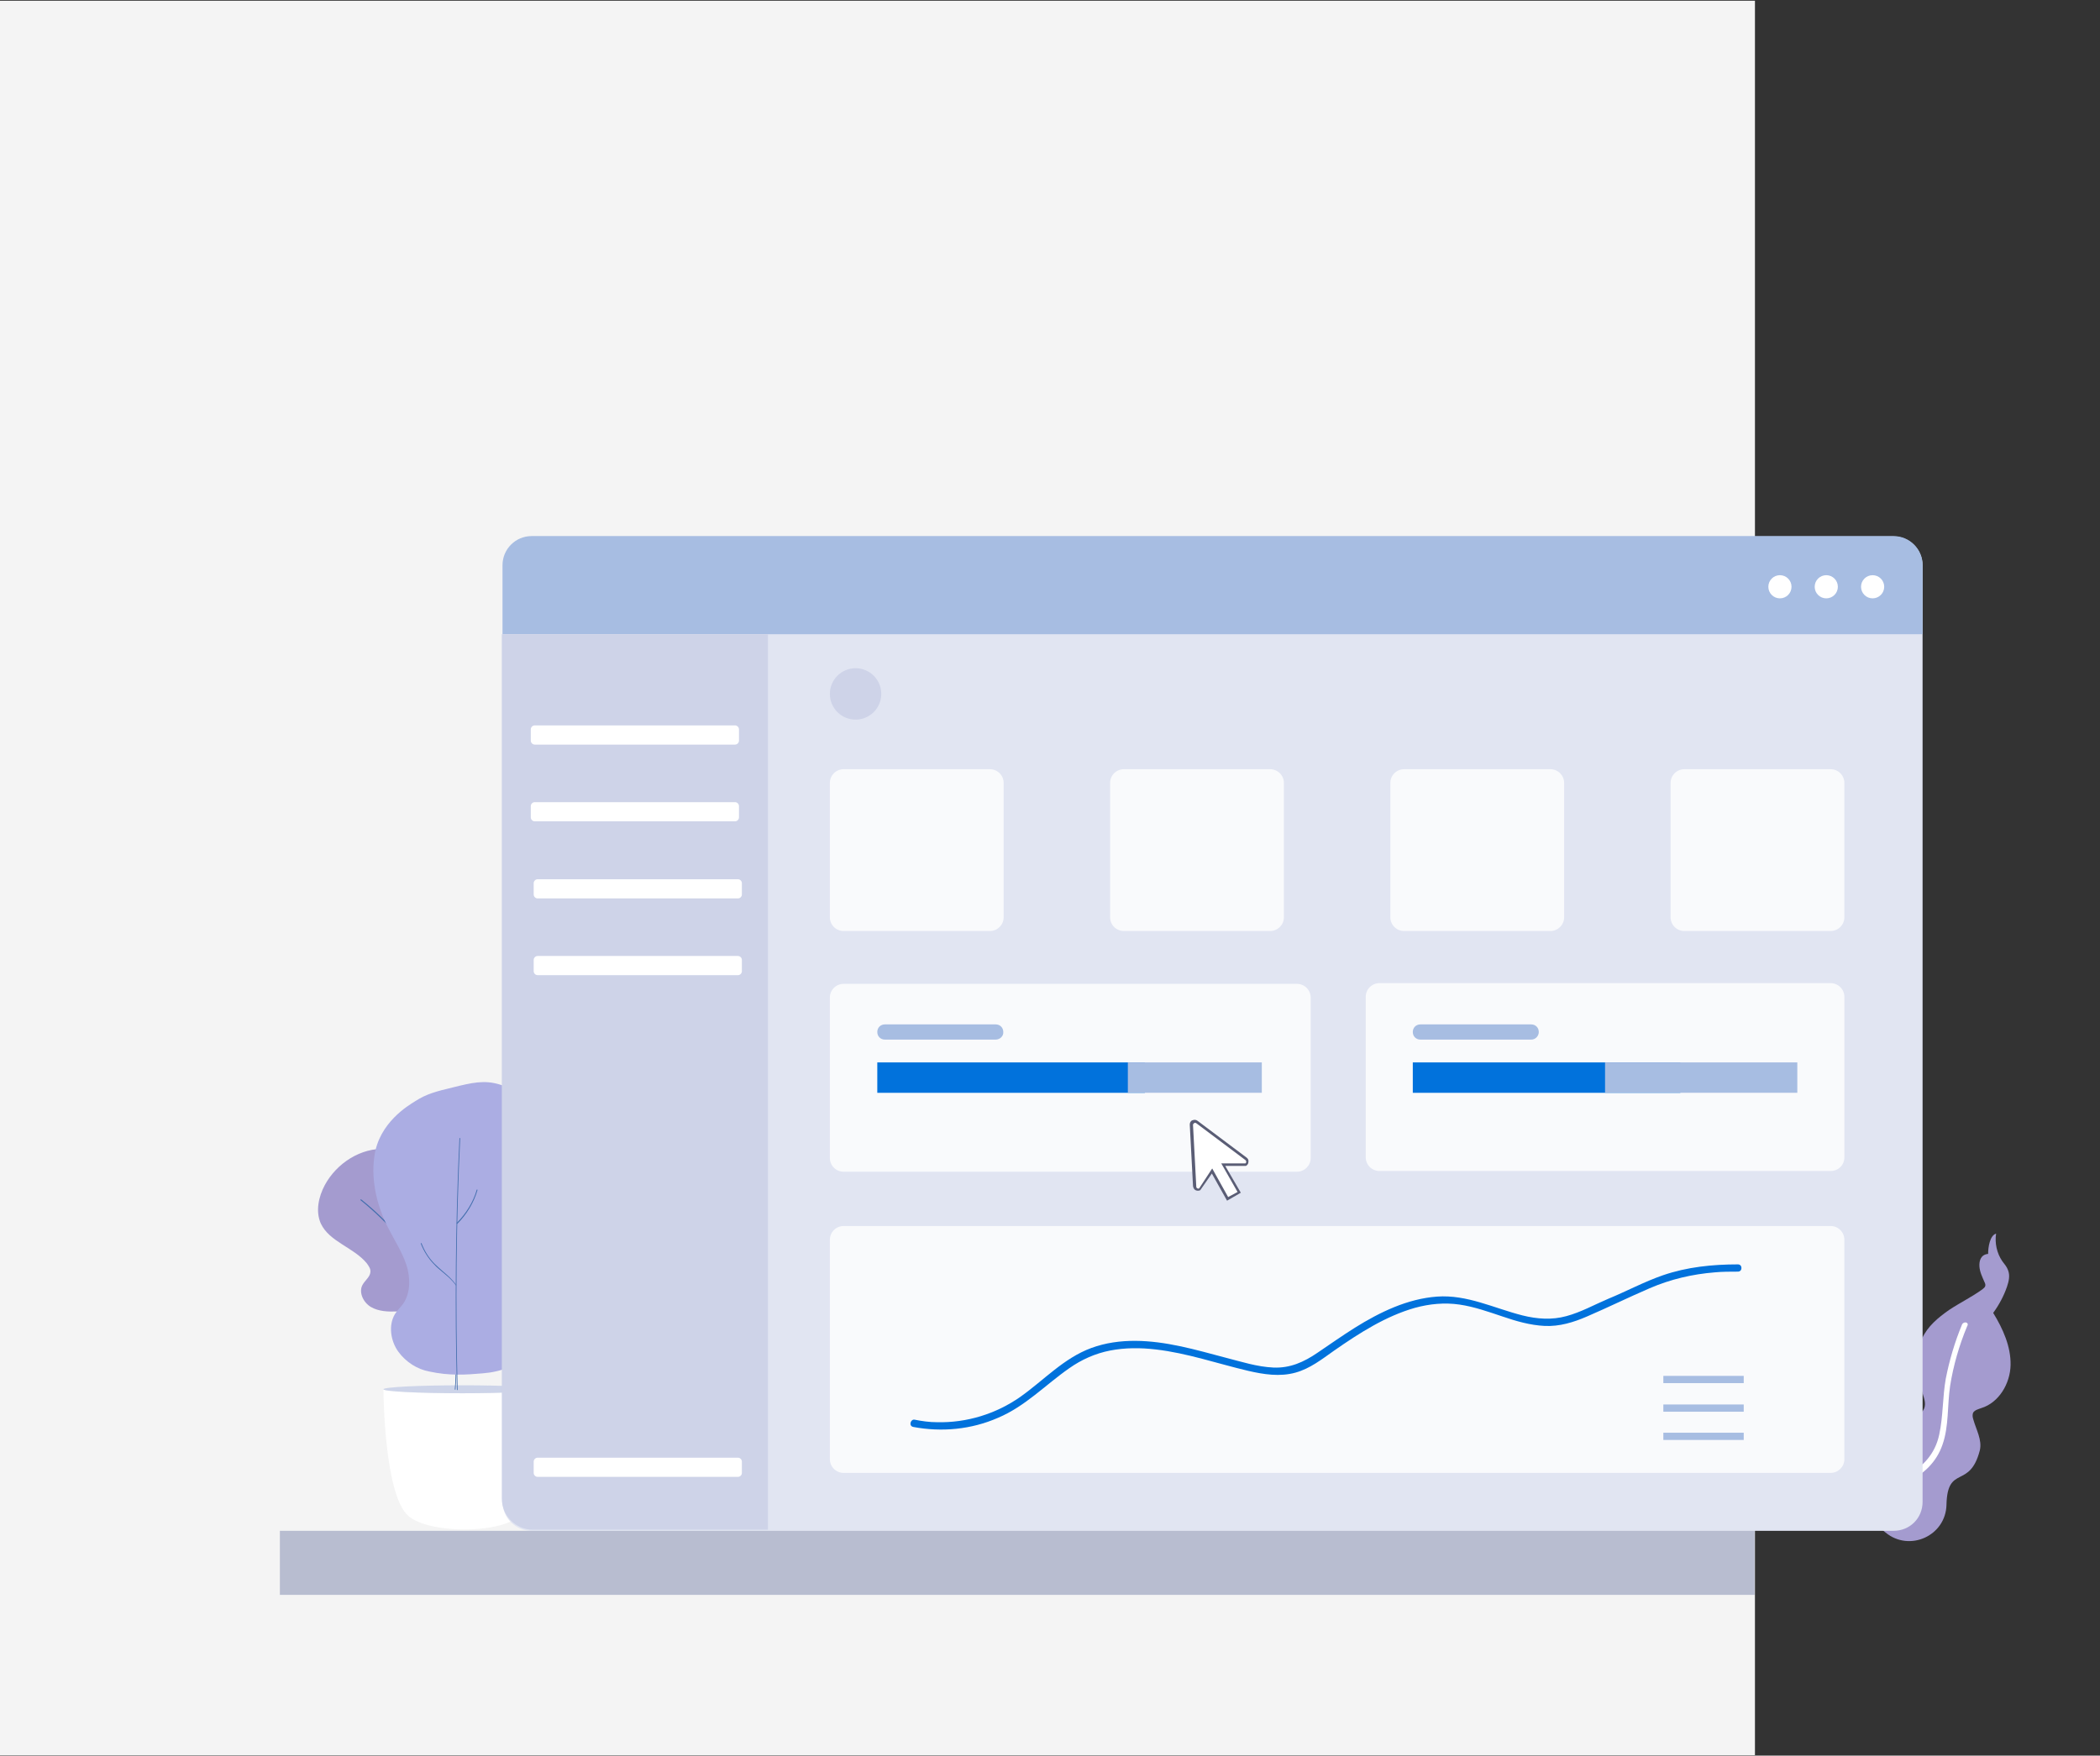 <svg version="1.1"  xmlns="http://www.w3.org/2000/svg" x="0" y="0" viewBox="0 0 580 485" xml:space="preserve"><rect x="0" y="0" width="580" height="485" fill="#333333" stroke="none"/><style>.st1{fill:#fff}.st3{fill:#a49bcf}.st4{fill:#436ead}.st8{fill:#a7bde2}.st9{opacity:.8;fill:#fff}.st10{fill:#ced3e8}.st13{fill:#0172dc}</style><path fill="#f4f4f4" d="M0 .2h484.7v484.7H0z"/><path class="st1" d="M143.4 418.9c-5.8 4.9-24.6 4.8-30.5 0-6.9-5.7-7-35.1-7-35.1 0 .6 9.7 1.1 21.8 1.1 11.6 0 21.2-.5 21.7-1 .1 1.4.6 29.4-6 35z"/><path d="M149.5 383.8s0 .1 0 0c-.6.6-10.1 1.1-21.8 1.1-12 0-21.8-.5-21.8-1.1s9.7-1.1 21.8-1.1c12 0 21.8.5 21.8 1.1z" fill="#cdd4e9"/><path class="st3" d="M119.4 369.6c-1.8.4-3.7.4-5.4-.1-1.7-.5-3.1-2.8-1.9-4.1.2-.2.5-.4.6-.7.5-.7 0-1.7-.7-2.1-.7-.4-1.6-.4-2.4-.3-2.4.1-5 0-7.1-1.2-2.1-1.2-3.5-4-2.4-6.1.7-1.3 2.1-2.2 2.2-3.6.1-.9-.5-1.7-1-2.4-3.6-4.4-10.3-5.9-12.7-11-1.5-3.4-.6-7.4 1.1-10.6 3.3-6.1 10-10.4 16.9-10s13.3 6.4 13.3 13.3c0 1.6-.3 3.3-.2 4.9.1 1.6.6 3.4 2 4.3 1.9 1.3 4.5.6 6.6 1.5 2.2.8 3.5 3.2 3.7 5.5.3 2.3-.2 4.7-.8 6.9-2.1 7-5.7 14.3-11.8 15.8z"/><path class="st4" d="M125.8 383.9h-.2c1-10-1.4-20.2-7-30.2-4.6-8.2-11.4-16-19.1-22.2l.2-.2c7.8 6.2 14.5 14.1 19.1 22.3 5.6 10.1 8 20.3 7 30.3z"/><path d="M133.3 379.4c5.1-.4 10-2.1 13.4-6.4 1.8-2.2 3-5.3 2.2-8.1-1.3-4.2-6.5-6-6.7-10.4-.2-2.8 1.9-5.1 3.5-7.3 1.3-1.8 1.6-4.8 1-7.6-.8-3.3-3-3.5-3.8-6.5-.8-2.9.7-4.9 2.2-9.3 1.3-3.8 4.3-12.6 1.2-18.4-2-3.8-6-5.1-8.3-5.8-4.2-1.3-7.7-.5-12.9.8-4.6 1.1-7.3 1.8-10.4 3.8-1.9 1.2-10 5.9-11.3 15.2-1 6.9.8 14 3.9 20 1.7 3.3 3.7 6.4 4.9 9.9 1.2 3.6 1.2 7.9-.8 10.8-.7 1-1.7 1.9-2.3 2.9-1.9 3.1-1.2 7.5.9 10.4 2.1 2.9 5.3 4.9 8.6 5.5 5.5 1.2 10.1.9 14.7.5z" fill="#abade3"/><path class="st4" d="M126.3 338.1l-.2-.2c2.6-2.6 4.6-5.8 5.6-9.3l.2.1c-1 3.5-3 6.8-5.6 9.4zM125.9 355.1c-1-1.5-2.4-2.6-3.7-3.7-.8-.7-1.6-1.3-2.3-2.1-1.6-1.6-2.9-3.7-3.7-5.8l.2-.1c.8 2.1 2 4.1 3.6 5.7.7.7 1.5 1.4 2.3 2.1 1.3 1.1 2.7 2.3 3.7 3.8l-.1.1z"/><path class="st4" d="M126.2 384c-.6-23.1-.4-46.6.7-69.6h.2c-1.1 23.1-1.3 46.5-.7 69.6h-.2z"/><linearGradient id="SVGID_1_" gradientUnits="userSpaceOnUse" x1="462.668" y1="90.261" x2="541.581" y2="90.261" gradientTransform="matrix(1 0 0 -1 0 485)"><stop offset="0" stop-color="#386fd2"/><stop offset="1" stop-color="#59e687"/></linearGradient><path d="M483 404.7s4.3-16.6-1.2-19.9c.3 7.4-8 7.6-10.5 7.4-11.6-.8-11.8 9.3-10 12.5H483z" fill="url(#SVGID_1_)"/><path class="st3" d="M478.5 404.7c-.7-5 2.3-11.4 6.6-14 4.3-2.6 9.6-3 14.5-2s9.4 3.3 13.7 5.8c1.1.7 2.5 1.4 3.7.9.6-.3 1-.7 1.5-1.2.9-1 1.8-2.1 2.7-3.1.5-.6 1-1.1 1.8-1.2.6 0 1.1.3 1.6.6 1.4.7 3.1 1.1 4.7.6.5-.2 1-.5 1.4-.9 1.4-1.4 1-3.1.5-4.6-1.5-5.2-2.6-11-.3-15.9 1.5-3.3 4.4-5.7 7.4-7.8 3-2 6.3-3.6 9.2-5.7.3-.3.7-.5.8-.9s0-.7-.2-1.1c-.6-1.4-1.3-2.8-1.4-4.3-.1-1.5.3-3.3 2.4-3.5 0-1.9.5-5.1 2.2-5.6-.4 2.6.2 5.4 1.7 7.6.6.8 1.3 1.6 1.6 2.5.6 1.5.2 3.1-.3 4.6-.9 2.6-2.2 5-3.8 7.2 2.7 4.4 4.9 9.3 4.8 14.4-.1 5.1-3.2 10.4-8.1 11.9-.8.3-1.7.5-2.2 1.2-.3.6-.2 1.3 0 1.9.8 2.9 2.5 5.7 1.8 8.6-2.8 10.8-8.9 3.8-9.2 14.9v.1c-.2 8.6-10.2 13.1-16.8 7.7l-22.9-18.6-19.4-.1z"/><path class="st1" d="M541.9 365.9c-2 4.8-3.5 9.9-4.5 15-.9 5.1-.7 10.3-1.8 15.4-2.3 10.9-13.7 13.9-23.1 15.9-1 .2-.6 1.9.4 1.6 9.2-1.9 20.2-4.8 23.6-14.7 1.8-5.1 1.3-10.8 2.1-16.2.9-5.7 2.5-11.2 4.7-16.5.7-1.1-.9-1.5-1.4-.5z"/><path d="M523 422.9H146.8c-4.4 0-8-3.6-8-8V156.2c0-4.4 3.6-8 8-8H523c4.4 0 8 3.6 8 8v258.7c0 4.5-3.5 8-8 8z" fill="#e1e5f2"/><path class="st8" d="M531 175.2H138.8v-19.1c0-4.4 3.6-8 8-8H523c4.4 0 8 3.6 8 8v19.1z"/><circle class="st1" cx="491.6" cy="162.1" r="3.2"/><circle class="st1" cx="504.4" cy="162.1" r="3.2"/><circle class="st1" cx="517.2" cy="162.1" r="3.2"/><path class="st9" d="M273.4 257.2H233c-2.1 0-3.8-1.7-3.8-3.8v-37.1c0-2.1 1.7-3.8 3.8-3.8h40.4c2.1 0 3.8 1.7 3.8 3.8v37.1c0 2.1-1.7 3.8-3.8 3.8zM350.8 257.2h-40.4c-2.1 0-3.8-1.7-3.8-3.8v-37.1c0-2.1 1.7-3.8 3.8-3.8h40.4c2.1 0 3.8 1.7 3.8 3.8v37.1c0 2.1-1.7 3.8-3.8 3.8zM428.2 257.2h-40.4c-2.1 0-3.8-1.7-3.8-3.8v-37.1c0-2.1 1.7-3.8 3.8-3.8h40.4c2.1 0 3.8 1.7 3.8 3.8v37.1c0 2.1-1.7 3.8-3.8 3.8zM505.6 257.2h-40.4c-2.1 0-3.8-1.7-3.8-3.8v-37.1c0-2.1 1.7-3.8 3.8-3.8h40.4c2.1 0 3.8 1.7 3.8 3.8v37.1c0 2.1-1.7 3.8-3.8 3.8zM358.2 323.7H233c-2.1 0-3.8-1.7-3.8-3.8v-44.3c0-2.1 1.7-3.8 3.8-3.8h125.2c2.1 0 3.8 1.7 3.8 3.8v44.3c0 2.1-1.7 3.8-3.8 3.8zM505.6 406.9H233c-2.1 0-3.8-1.7-3.8-3.8v-60.6c0-2.1 1.7-3.8 3.8-3.8h272.6c2.1 0 3.8 1.7 3.8 3.8v60.6c0 2.1-1.7 3.8-3.8 3.8zM505.6 323.5H381c-2.1 0-3.8-1.7-3.8-3.8v-44.3c0-2.1 1.7-3.8 3.8-3.8h124.6c2.1 0 3.8 1.7 3.8 3.8v44.3c0 2.2-1.7 3.8-3.8 3.8z"/><path class="st10" d="M212.1 422.6h-64.9c-4.8 0-8.6-3.9-8.6-8.6V175.2h73.5v247.4z"/><path class="st1" d="M344.1 321.7h-6.2l4.4 7.7-3.2 1.8-4.3-7.7-3.4 5c-.6.3-1.4-.1-1.4-.8l-.9-17c0-.8.9-1.3 1.5-.8l13.6 10.2c.5.4.5 1.3-.1 1.6z"/><path d="M338.9 331.7l-4.2-7.5-3.2 4.6c-.4.2-.9.2-1.3 0s-.6-.6-.7-1.1l-.9-17c0-.5.2-1 .7-1.2.5-.2 1-.2 1.4.1l13.6 10.2c.4.3.6.7.5 1.2 0 .5-.3.9-.7 1.1h-5.7l4.3 7.4-3.8 2.2zm-4.1-8.9l4.4 7.9 2.6-1.4-4.5-7.9h6.7c.1-.1.2-.3.2-.4 0-.2-.1-.4-.2-.5l-13.6-10.2c-.2-.1-.4-.2-.6 0-.2.1-.3.3-.3.5l.9 17c0 .2.1.4.3.5.2.1.3.1.5 0l3.6-5.5z" fill="#5a5d75"/><path class="st1" d="M203 205.7h-55.3c-.6 0-1.1-.5-1.1-1.1v-3.1c0-.6.5-1.1 1.1-1.1H203c.6 0 1.1.5 1.1 1.1v3.1c0 .6-.5 1.1-1.1 1.1zM203 226.9h-55.3c-.6 0-1.1-.5-1.1-1.1v-3.1c0-.6.5-1.1 1.1-1.1H203c.6 0 1.1.5 1.1 1.1v3.1c0 .6-.5 1.1-1.1 1.1zM203.8 248.2h-55.3c-.6 0-1.1-.5-1.1-1.1V244c0-.6.5-1.1 1.1-1.1h55.3c.6 0 1.1.5 1.1 1.1v3.1c0 .6-.5 1.1-1.1 1.1zM203.8 269.4h-55.3c-.6 0-1.1-.5-1.1-1.1v-3.1c0-.6.5-1.1 1.1-1.1h55.3c.6 0 1.1.5 1.1 1.1v3.1c0 .6-.5 1.1-1.1 1.1zM203.8 408h-55.3c-.6 0-1.1-.5-1.1-1.1v-3.1c0-.6.5-1.1 1.1-1.1h55.3c.6 0 1.1.5 1.1 1.1v3.1c0 .6-.5 1.1-1.1 1.1z"/><circle class="st10" cx="236.3" cy="191.7" r="7.1"/><path fill="#b8bdd0" d="M77.3 422.9h407.3v17.7H77.3z"/><path class="st13" d="M242.3 293.5h73.9v8.4h-73.9z"/><path class="st8" d="M275 287.2h-30.6c-1.2 0-2.1-.9-2.1-2.1 0-1.2.9-2.1 2.1-2.1H275c1.2 0 2.1.9 2.1 2.1.1 1.1-.9 2.1-2.1 2.1zM311.5 293.5h37v8.4h-37z"/><path class="st13" d="M390.2 293.5h73.9v8.4h-73.9z"/><path class="st8" d="M422.9 287.2h-30.6c-1.2 0-2.1-.9-2.1-2.1 0-1.2.9-2.1 2.1-2.1h30.6c1.2 0 2.1.9 2.1 2.1 0 1.1-.9 2.1-2.1 2.1zM443.3 293.5h53.1v8.4h-53.1z"/><path class="st13" d="M252.2 394.2c7.9 1.5 16.1.7 23.4-2.5 7.6-3.2 13.1-9.1 19.7-13.7 3.4-2.4 7.2-4.1 11.3-4.9 4.1-.8 8.4-.8 12.6-.3 8.7 1 17 3.9 25.5 5.9 4.3 1 8.8 1.7 13.1.5 4-1.1 7.3-3.7 10.7-6.1 6.9-4.8 14.2-9.5 22.3-11.8 4-1.1 8.2-1.5 12.3-.9 4.1.6 8 2 11.9 3.3 3.8 1.3 7.6 2.4 11.6 2.6 4.1.2 8-1 11.7-2.6 5.8-2.5 11.5-5.3 17.3-7.8 5.8-2.5 11.8-3.9 18-4.4 2.1-.2 4.3-.2 6.4-.2 1.3 0 1.3-2 0-2-7 0-14 .7-20.7 3-5.2 1.8-10 4.4-15.1 6.5-3.8 1.6-7.5 3.7-11.6 4.8-4 1.1-8.1.8-12.1-.2-7.9-2-15.3-5.8-23.6-5.2-8.2.6-15.8 4.3-22.7 8.6-3.5 2.2-6.9 4.6-10.3 6.9-3.8 2.6-7.6 4.3-12.2 4.1-4.5-.2-8.8-1.6-13.1-2.7-4.2-1.1-8.4-2.3-12.7-3.2-8-1.7-16.6-2.4-24.5.5-7.6 2.8-13.1 8.9-19.6 13.5-6.7 4.7-14.8 7.2-23 7-2.1 0-4.2-.3-6.2-.7-1.1-.2-1.7 1.7-.4 2z"/><path class="st8" d="M459.4 380.1h22.2v2h-22.2zM459.4 388h22.2v2h-22.2zM459.4 395.8h22.2v2h-22.2z"/></svg>